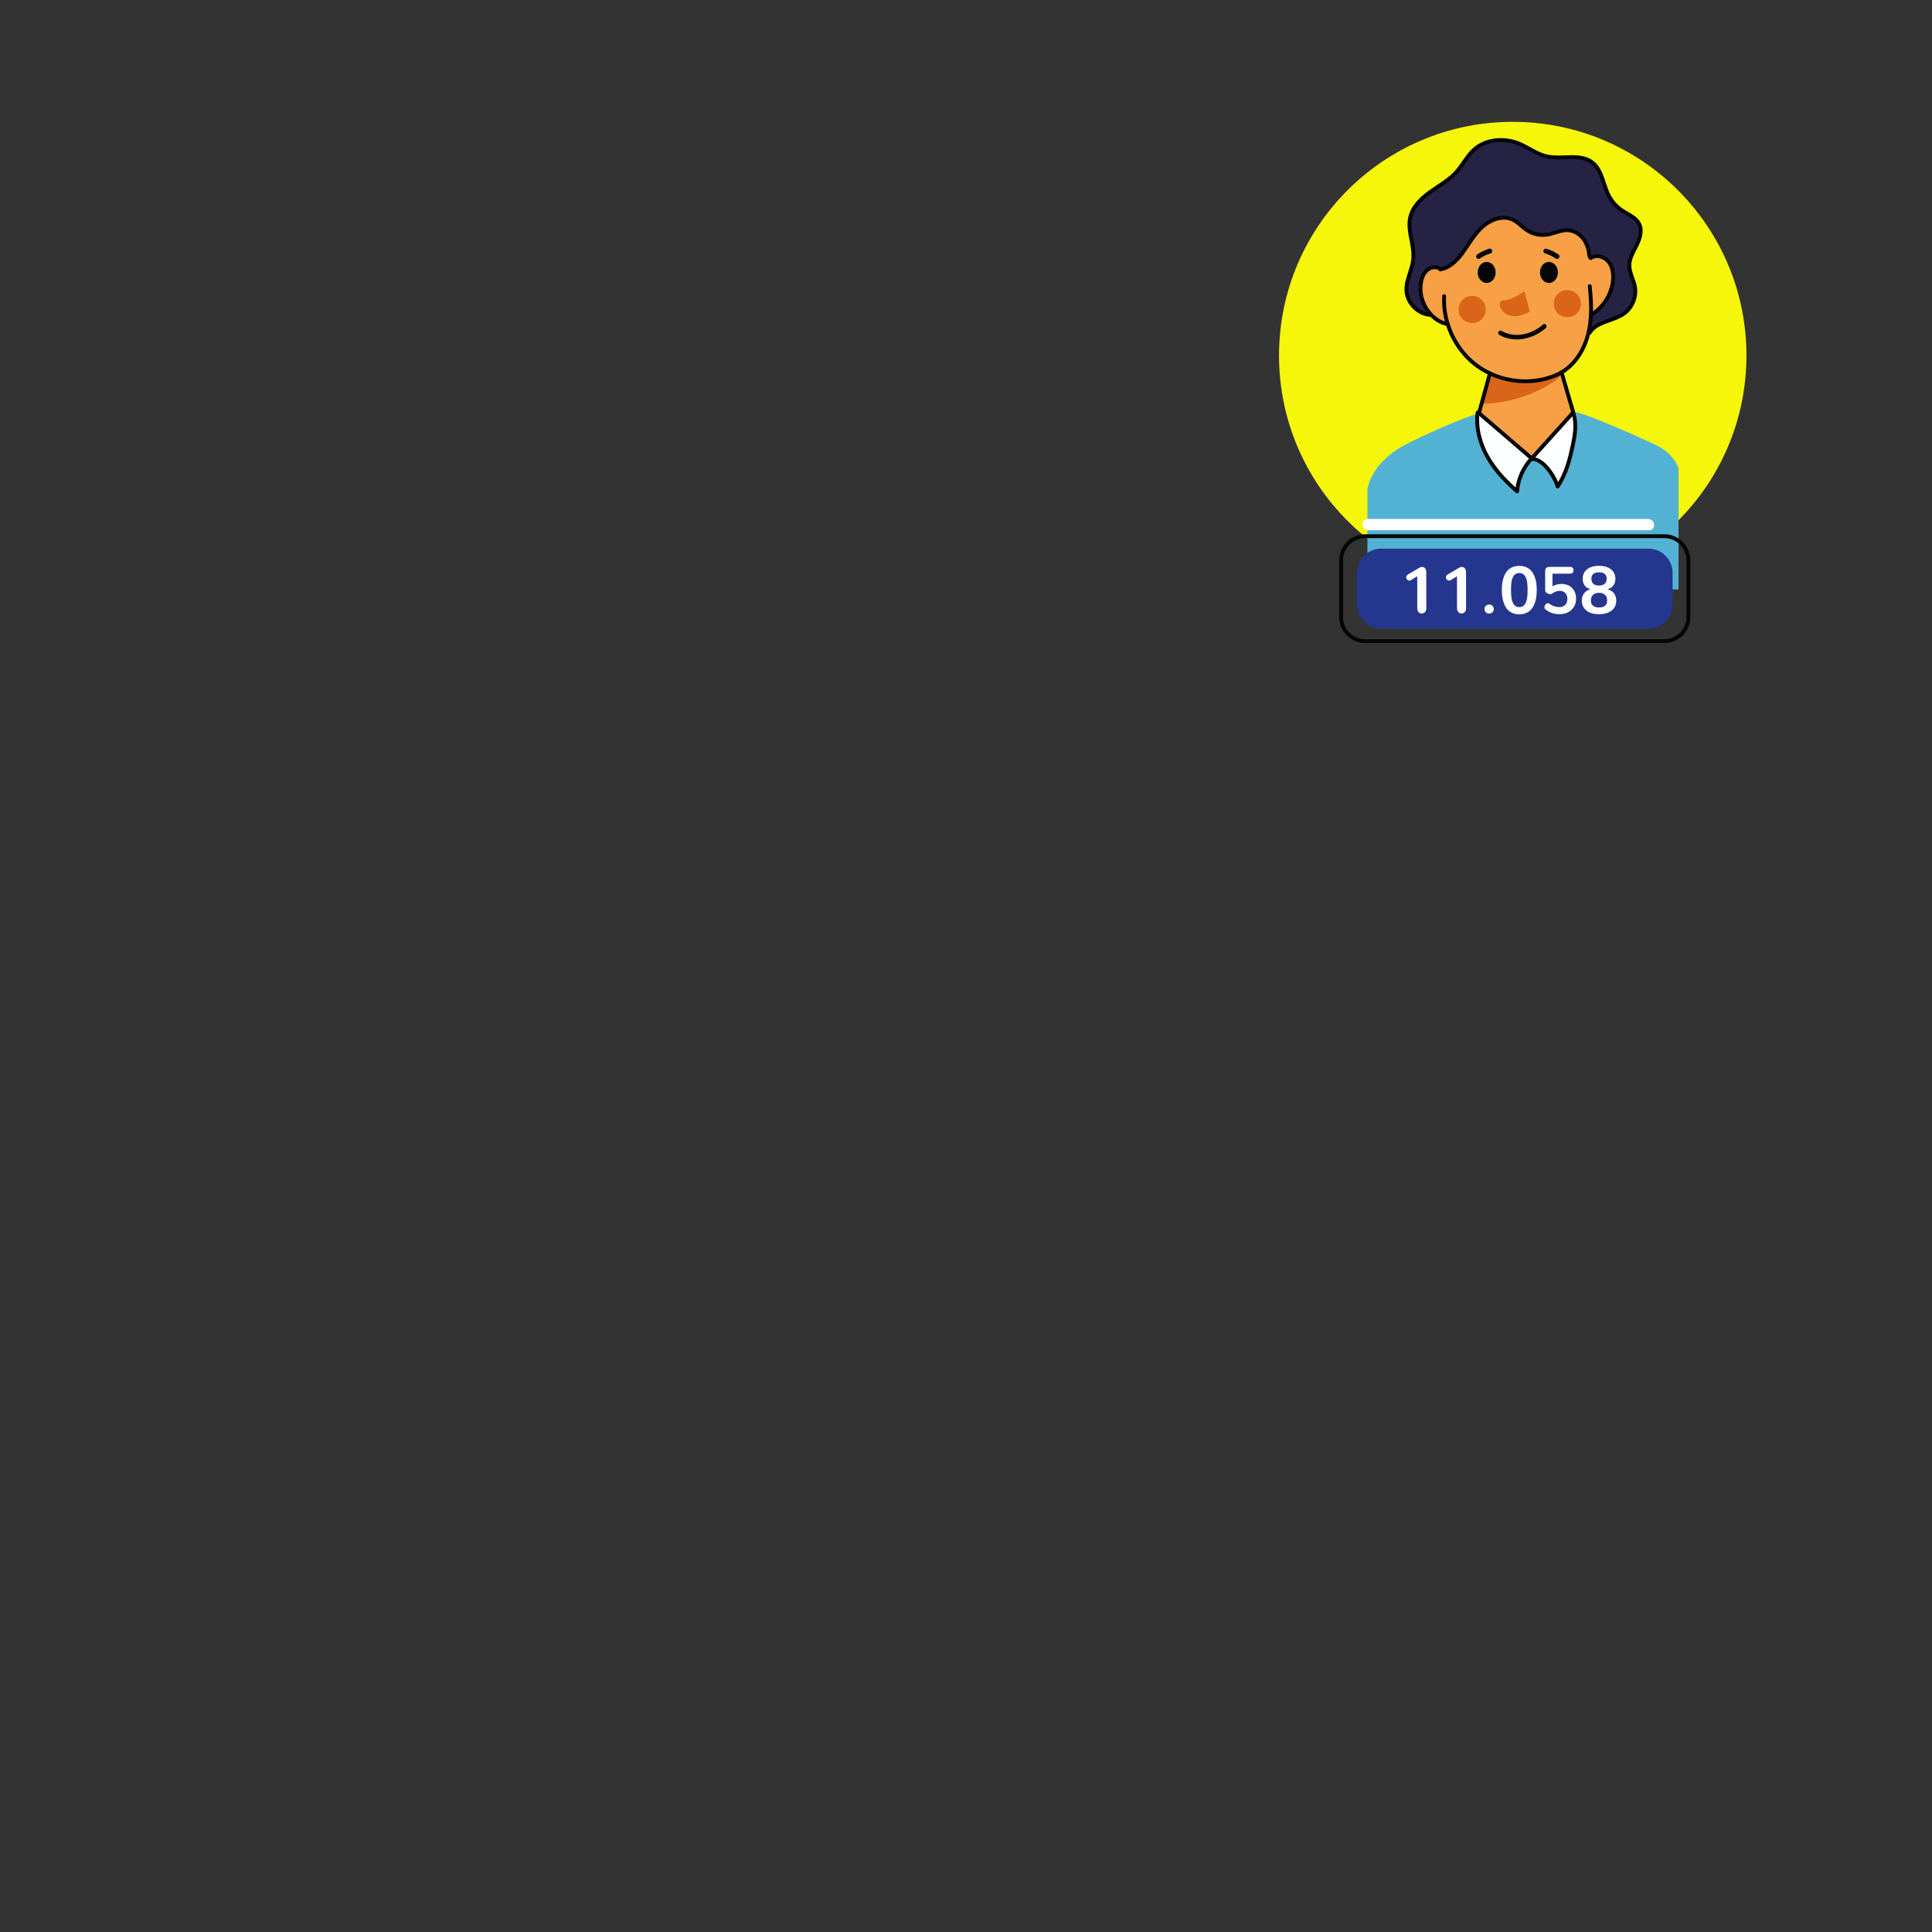 <?xml version="1.0" encoding="UTF-8" standalone="no"?>
<!-- Created with Inkscape (http://www.inkscape.org/) -->

<svg
   xmlns:osb="http://www.openswatchbook.org/uri/2009/osb"
   xmlns:dc="http://purl.org/dc/elements/1.1/"
   xmlns:cc="http://creativecommons.org/ns#"
   xmlns:rdf="http://www.w3.org/1999/02/22-rdf-syntax-ns#"
   xmlns:svg="http://www.w3.org/2000/svg"
   xmlns="http://www.w3.org/2000/svg"
   xmlns:sodipodi="http://sodipodi.sourceforge.net/DTD/sodipodi-0.dtd"
   xmlns:inkscape="http://www.inkscape.org/namespaces/inkscape"
   version="1.1"
   id="svg2"
   xml:space="preserve"
   width="666.667"
   height="666.667"
   viewBox="0 0 666.667 666.667"
   sodipodi:docname="maestra_4.svg"
   inkscape:version="0.92.5 (2060ec1f9f, 2020-04-08)"><rect x="0" y="0" width="666.667" height="666.667" fill="#333333" stroke="none"/><defs
     id="defs6"><linearGradient
       id="linearGradient3629"
       osb:paint="solid"><stop
         style="stop-color:#15bde4;stop-opacity:1;"
         offset="0"
         id="stop3627" /></linearGradient><clipPath
       clipPathUnits="userSpaceOnUse"
       id="clipPath354"><path
         d="m 3112.96,4073.48 c 0,-334.13 -270.87,-604.99 -605,-604.99 -334.13,0 -605,270.86 -605,604.99 0,334.13 270.87,604.99 605,604.99 334.13,0 605,-270.86 605,-604.99 z"
         id="path352"
         inkscape:connector-curvature="0" /></clipPath><clipPath
       clipPathUnits="userSpaceOnUse"
       id="clipPath476"><path
         d="m 4526.22,4080.88 c 0,-334.13 -270.86,-604.99 -604.99,-604.99 -334.13,0 -604.99,270.86 -604.99,604.99 0,334.13 270.86,605 604.99,605 334.13,0 604.99,-270.87 604.99,-605 z"
         id="path474"
         inkscape:connector-curvature="0" /></clipPath><clipPath
       clipPathUnits="userSpaceOnUse"
       id="clipPath562"><path
         d="m 1868.82,4073.48 c 0,-334.13 -270.86,-604.99 -604.99,-604.99 -334.127,0 -604.998,270.86 -604.998,604.99 0,334.13 270.871,604.99 604.998,604.99 334.13,0 604.99,-270.86 604.99,-604.99 z"
         id="path560"
         inkscape:connector-curvature="0" /></clipPath></defs><sodipodi:namedview
     pagecolor="#ffffff"
     bordercolor="#666666"
     borderopacity="1"
     objecttolerance="10"
     gridtolerance="10"
     guidetolerance="10"
     inkscape:pageopacity="0"
     inkscape:pageshadow="2"
     inkscape:window-width="1920"
     inkscape:window-height="1009"
     id="namedview4"
     showgrid="false"
     inkscape:zoom="0.70799998"
     inkscape:cx="44.862313"
     inkscape:cy="277.18209"
     inkscape:window-x="0"
     inkscape:window-y="34"
     inkscape:window-maximized="1"
     inkscape:current-layer="g10" /><g
     id="g10"
     inkscape:groupmode="layer"
     inkscape:label="ink_ext_XXXXXX"
     transform="matrix(1.333,0,0,-1.333,0,666.667)"><path
       inkscape:connector-curvature="0"
       id="path478"
       style="fill:#f5f60a;fill-opacity:1;fill-rule:nonzero;stroke:none;stroke-width:0.1"
       d="m 452.092,408.088 c 0,-33.413 -27.086,-60.499 -60.499,-60.499 -33.413,0 -60.499,27.086 -60.499,60.499 0,33.413 27.086,60.5 60.499,60.5 33.413,0 60.499,-27.087 60.499,-60.5" /><path
       inkscape:connector-curvature="0"
       id="path480"
       style="fill:#53b2d3;fill-opacity:1;fill-rule:nonzero;stroke:none;stroke-width:0.1"
       d="m 392.556,373.065 0.205,0.235 c 0.302,2.978 1.601,5.848 3.642,8.045 l 0.039,-0.039 c 1.504,0.069 2.831,-0.956 3.837,-2.07 1.299,-1.455 2.305,-3.153 2.94,-4.999 l 0.019,0.01 c 2.128,3.115 3.105,6.854 3.886,10.545 0.605,2.822 1.104,5.849 0.107,8.544 0.079,0.088 0.147,0.166 0.225,0.254 l 0.107,-0.098 c 2.959,-0.303 19.431,-7.675 21.746,-8.915 2.314,-1.24 4.344,-3.183 5.204,-5.663 v -31.372 h -80.535 v 26.1 c 1.084,4.872 4.969,8.719 9.354,11.111 4.276,2.334 14.207,6.747 19.138,8.3 -0.43,-3.828 0.654,-7.743 2.538,-11.112 1.914,-3.408 4.619,-6.298 7.548,-8.876" /><path
       inkscape:connector-curvature="0"
       id="path482"
       style="fill:#252243;fill-opacity:1;fill-rule:nonzero;stroke:none;stroke-width:0.1"
       d="m 424.349,442.089 c 0.81,-1.709 0.156,-3.74 -0.684,-5.439 -0.84,-1.699 -1.894,-3.408 -1.885,-5.292 0.02,-1.895 1.104,-3.603 1.436,-5.469 0.469,-2.587 -0.674,-5.399 -2.822,-6.932 -2.812,-2.011 -7.128,-2.011 -8.895,-4.98 l -0.293,0.069 c 0.361,1.493 0.547,3.007 0.625,4.54 3.163,1.875 5.36,5.302 5.712,8.964 0.156,1.659 -0.078,3.437 -1.094,4.755 -1.025,1.308 -2.978,1.982 -4.432,1.181 l -0.293,-0.097 c -0.264,0.244 -0.323,0.674 -0.371,1.045 -0.176,1.454 -0.684,2.9 -1.612,4.042 -0.928,1.142 -2.295,1.953 -3.76,2.06 -1.874,0.137 -3.631,-0.859 -5.497,-1.142 -1.796,-0.274 -3.69,0.136 -5.204,1.142 -1.259,0.83 -2.256,2.041 -3.622,2.705 -2.539,1.23 -5.683,0.146 -7.802,-1.728 -2.119,-1.865 -3.505,-4.404 -5.156,-6.699 -1.454,-2.041 -3.358,-4.042 -5.839,-4.413 l -0.019,0.097 c -0.987,0.733 -2.47,0.498 -3.407,-0.302 -0.948,-0.801 -1.407,-2.031 -1.602,-3.252 -0.381,-2.382 0.186,-4.911 1.543,-6.913 0.332,-0.488 0.684,-0.927 1.055,-1.338 l -0.098,-0.088 c -3.262,0.186 -6.132,3.106 -6.259,6.358 -0.107,2.753 1.484,5.291 1.767,8.035 0.371,3.652 -1.611,7.343 -0.772,10.926 0.645,2.754 2.852,4.873 5.157,6.513 2.303,1.651 4.852,3.027 6.756,5.127 1.669,1.845 2.773,4.178 4.619,5.838 3.056,2.744 7.782,3.115 11.58,1.562 2.451,-1.015 4.619,-2.734 7.206,-3.319 3.935,-0.889 8.602,0.898 11.795,-1.572 2.558,-1.983 2.793,-5.702 4.267,-8.573 0.791,-1.523 1.963,-2.852 3.378,-3.808 1.621,-1.094 3.682,-1.836 4.522,-3.603" /><path
       inkscape:connector-curvature="0"
       id="path484"
       style="fill:#f8a045;fill-opacity:1;fill-rule:nonzero;stroke:none;stroke-width:0.1"
       d="m 384.638,420.012 c 0,1.962 -1.592,3.554 -3.545,3.554 -1.963,0 -3.554,-1.592 -3.554,-3.554 0,-1.953 1.591,-3.545 3.554,-3.545 1.953,0 3.545,1.592 3.545,3.545 z m 1.249,14.519 c 0.322,0.098 0.508,0.518 0.371,0.821 -0.137,0.331 -0.479,0.478 -0.82,0.38 -1.084,-0.332 -2.128,-0.839 -3.066,-1.484 -0.273,-0.185 -0.361,-0.615 -0.156,-0.889 0.215,-0.273 0.596,-0.351 0.888,-0.146 0.225,0.146 0.44,0.283 0.674,0.42 0.059,0.029 0.118,0.068 0.176,0.097 0.01,0.01 0.059,0.04 0.098,0.049 0.117,0.069 0.224,0.117 0.342,0.176 0.477,0.234 0.985,0.42 1.493,0.576 z m 1.289,-4.931 c 0,1.514 -1.045,2.734 -2.333,2.734 -1.289,0 -2.334,-1.22 -2.334,-2.734 0,-1.503 1.045,-2.734 2.334,-2.734 1.288,0 2.333,1.231 2.333,2.734 z m 8.876,-10.164 -1.426,5.351 c 0,0 -3.046,-2.305 -5.497,-2.364 -2.451,-0.058 -0.059,-6.825 6.923,-2.987 z m 4.081,-4.277 c 0.586,0.498 -0.098,1.474 -0.684,0.976 -2.987,-2.558 -7.206,-3.662 -10.799,-1.649 -0.673,0.37 -1.181,-0.713 -0.507,-1.084 3.924,-2.197 8.7,-1.055 11.99,1.757 z m 3.164,14.441 c 0,1.514 -1.045,2.734 -2.334,2.734 -1.289,0 -2.334,-1.22 -2.334,-2.734 0,-1.503 1.045,-2.734 2.334,-2.734 1.289,0 2.334,1.231 2.334,2.734 z m 0.293,3.759 c 0.205,0.274 0.127,0.704 -0.147,0.889 -0.947,0.645 -1.982,1.152 -3.076,1.484 -0.342,0.098 -0.674,-0.049 -0.82,-0.38 -0.127,-0.303 0.058,-0.723 0.381,-0.821 0.508,-0.156 1.006,-0.342 1.484,-0.576 0.098,-0.049 0.205,-0.098 0.303,-0.146 0,0 0,0 0.01,-0.01 0.019,0 0.029,-0.01 0.039,-0.02 0.039,-0.019 0.078,-0.039 0.088,-0.049 0.058,-0.029 0.127,-0.068 0.185,-0.097 0.225,-0.137 0.449,-0.274 0.664,-0.42 0.293,-0.205 0.674,-0.127 0.889,0.146 z m 5.682,-11.834 c 0,1.953 -1.591,3.545 -3.544,3.545 -1.962,0 -3.554,-1.592 -3.554,-3.545 0,-1.962 1.592,-3.554 3.554,-3.554 1.953,0 3.544,1.592 3.544,3.554 z m 2.452,11.864 0.293,0.097 c 1.454,0.801 3.407,0.127 4.432,-1.181 1.016,-1.318 1.25,-3.096 1.094,-4.755 -0.352,-3.662 -2.549,-7.089 -5.712,-8.964 -0.078,-1.533 -0.264,-3.047 -0.625,-4.54 -0.019,-0.117 -0.049,-0.234 -0.078,-0.352 -1.006,-4.023 -3.311,-7.87 -6.894,-9.959 -0.957,-0.557 -1.982,-0.977 -3.037,-1.319 -5.038,-1.639 -10.691,-1.21 -15.486,1.045 -1.317,0.616 -2.577,1.377 -3.739,2.275 -3.409,2.627 -5.917,6.347 -7.197,10.448 -1.787,0.391 -3.183,1.25 -4.344,2.509 -0.371,0.411 -0.723,0.85 -1.055,1.338 -1.357,2.002 -1.924,4.531 -1.543,6.913 0.195,1.221 0.654,2.451 1.602,3.252 0.937,0.8 2.42,1.035 3.407,0.302 l 0.019,-0.097 c 2.481,0.371 4.385,2.372 5.839,4.413 1.651,2.295 3.037,4.834 5.156,6.699 2.119,1.874 5.263,2.958 7.802,1.728 1.366,-0.664 2.363,-1.875 3.622,-2.705 1.514,-1.006 3.408,-1.416 5.204,-1.142 1.866,0.283 3.623,1.279 5.497,1.142 1.465,-0.107 2.832,-0.918 3.76,-2.06 0.928,-1.142 1.436,-2.588 1.612,-4.042 0.048,-0.371 0.107,-0.801 0.371,-1.045" /><path
       inkscape:connector-curvature="0"
       id="path486"
       style="fill:#db641b;fill-opacity:1;fill-rule:nonzero;stroke:none;stroke-width:0.1"
       d="m 405.728,425.07 c 1.953,0 3.544,-1.592 3.544,-3.545 0,-1.962 -1.591,-3.554 -3.544,-3.554 -1.962,0 -3.554,1.592 -3.554,3.554 0,1.953 1.592,3.545 3.554,3.545" /><path
       inkscape:connector-curvature="0"
       id="path488"
       style="fill:#feffff;fill-opacity:1;fill-rule:nonzero;stroke:none;stroke-width:0.1"
       d="m 407.231,393.336 c 0.997,-2.695 0.498,-5.722 -0.107,-8.544 -0.781,-3.691 -1.758,-7.43 -3.886,-10.545 l -0.019,-0.01 c -0.635,1.846 -1.641,3.544 -2.94,4.999 -1.006,1.114 -2.333,2.139 -3.837,2.07 l -0.039,0.039 c 0.03,0.039 0.059,0.078 0.098,0.108 0,0.009 0,0.009 0,0.009 0.029,0.03 0.059,0.049 0.078,0.079 3.554,3.935 7.099,7.86 10.652,11.795" /><path
       inkscape:connector-curvature="0"
       id="path490"
       style="fill:#f8a045;fill-opacity:1;fill-rule:nonzero;stroke:none;stroke-width:0.1"
       d="m 407.163,393.512 c 0.02,-0.059 0.039,-0.117 0.068,-0.176 -3.553,-3.935 -7.098,-7.86 -10.652,-11.795 -0.019,-0.03 -0.049,-0.049 -0.078,-0.079 l -0.225,0.205 c -4.433,3.809 -8.856,7.607 -13.289,11.415 l -0.146,0.088 c 0.234,0.82 0.459,1.63 0.683,2.451 l 0.176,-0.049 c 6.562,0.117 13.074,2.129 18.562,5.732 0.849,0.556 1.728,1.22 2.041,2.187 l 2.909,-9.96 -0.049,-0.019" /><path
       inkscape:connector-curvature="0"
       id="path492"
       style="fill:#db641b;fill-opacity:1;fill-rule:nonzero;stroke:none;stroke-width:0.1"
       d="m 404.234,403.735 0.069,-0.244 c -0.313,-0.967 -1.192,-1.631 -2.041,-2.187 -5.488,-3.603 -12,-5.615 -18.562,-5.732 l -0.176,0.049 c 0.723,2.558 1.435,5.136 2.128,7.704 l 0.059,0.136 c 4.795,-2.255 10.448,-2.684 15.486,-1.045 1.055,0.342 2.08,0.762 3.037,1.319" /><path
       inkscape:connector-curvature="0"
       id="path494"
       style="fill:#040606;fill-opacity:1;fill-rule:nonzero;stroke:none;stroke-width:0.1"
       d="m 403.443,434.248 c 0.274,-0.185 0.352,-0.615 0.147,-0.889 -0.215,-0.273 -0.596,-0.351 -0.889,-0.146 -0.215,0.146 -0.439,0.283 -0.664,0.42 -0.058,0.029 -0.127,0.068 -0.185,0.097 -0.01,0.01 -0.049,0.03 -0.088,0.049 -0.01,0.01 -0.02,0.02 -0.039,0.02 -0.01,0.01 -0.01,0.01 -0.01,0.01 -0.098,0.048 -0.205,0.097 -0.303,0.146 -0.478,0.234 -0.976,0.42 -1.484,0.576 -0.323,0.098 -0.508,0.518 -0.381,0.821 0.146,0.331 0.478,0.478 0.82,0.38 1.094,-0.332 2.129,-0.839 3.076,-1.484" /><path
       inkscape:connector-curvature="0"
       id="path496"
       style="fill:#040606;fill-opacity:1;fill-rule:nonzero;stroke:none;stroke-width:0.1"
       d="m 400.963,432.334 c 1.289,0 2.334,-1.22 2.334,-2.734 0,-1.503 -1.045,-2.734 -2.334,-2.734 -1.289,0 -2.334,1.231 -2.334,2.734 0,1.514 1.045,2.734 2.334,2.734" /><path
       inkscape:connector-curvature="0"
       id="path498"
       style="fill:#040606;fill-opacity:1;fill-rule:nonzero;stroke:none;stroke-width:0.1"
       d="m 399.449,416.135 c 0.586,0.498 1.27,-0.478 0.684,-0.976 -3.29,-2.812 -8.066,-3.954 -11.99,-1.757 -0.674,0.371 -0.166,1.454 0.507,1.084 3.593,-2.013 7.812,-0.909 10.799,1.649" /><path
       inkscape:connector-curvature="0"
       id="path500"
       style="fill:#feffff;fill-opacity:1;fill-rule:nonzero;stroke:none;stroke-width:0.1"
       d="m 396.501,381.462 c 0,0 0,0 0,-0.009 -0.039,-0.03 -0.068,-0.069 -0.098,-0.108 -2.041,-2.197 -3.34,-5.067 -3.642,-8.045 l -0.205,-0.235 c -2.929,2.578 -5.634,5.468 -7.548,8.876 -1.884,3.369 -2.968,7.284 -2.538,11.112 0.127,0.039 0.254,0.078 0.371,0.117 l 0.146,-0.088 c 4.433,-3.808 8.856,-7.606 13.289,-11.415 l 0.225,-0.205" /><path
       inkscape:connector-curvature="0"
       id="path502"
       style="fill:#db641b;fill-opacity:1;fill-rule:nonzero;stroke:none;stroke-width:0.1"
       d="m 394.626,424.787 1.426,-5.351 c -6.982,-3.838 -9.374,2.929 -6.923,2.987 2.451,0.059 5.497,2.364 5.497,2.364" /><path
       inkscape:connector-curvature="0"
       id="path504"
       style="fill:#040606;fill-opacity:1;fill-rule:nonzero;stroke:none;stroke-width:0.1"
       d="m 384.843,432.334 c 1.288,0 2.333,-1.22 2.333,-2.734 0,-1.503 -1.045,-2.734 -2.333,-2.734 -1.289,0 -2.334,1.231 -2.334,2.734 0,1.514 1.045,2.734 2.334,2.734" /><path
       inkscape:connector-curvature="0"
       id="path506"
       style="fill:#040606;fill-opacity:1;fill-rule:nonzero;stroke:none;stroke-width:0.1"
       d="m 386.258,435.352 c 0.137,-0.303 -0.049,-0.723 -0.371,-0.821 -0.508,-0.156 -1.016,-0.342 -1.493,-0.576 -0.118,-0.059 -0.225,-0.107 -0.342,-0.176 -0.039,-0.009 -0.088,-0.039 -0.098,-0.049 -0.058,-0.029 -0.117,-0.068 -0.176,-0.097 -0.234,-0.137 -0.449,-0.274 -0.674,-0.42 -0.292,-0.205 -0.673,-0.127 -0.888,0.146 -0.205,0.274 -0.117,0.704 0.156,0.889 0.938,0.645 1.982,1.152 3.066,1.484 0.341,0.098 0.683,-0.049 0.82,-0.38" /><path
       inkscape:connector-curvature="0"
       id="path508"
       style="fill:#db641b;fill-opacity:1;fill-rule:nonzero;stroke:none;stroke-width:0.1"
       d="m 381.093,423.566 c 1.953,0 3.545,-1.592 3.545,-3.554 0,-1.953 -1.592,-3.545 -3.545,-3.545 -1.963,0 -3.554,1.592 -3.554,3.545 0,1.962 1.591,3.554 3.554,3.554" /><path
       inkscape:connector-curvature="0"
       id="path510"
       style="fill:#040606;fill-opacity:1;fill-rule:nonzero;stroke:none;stroke-width:0.1"
       d="m 394.852,400.925 c -3.195,0 -6.414,0.702 -9.354,2.084 -1.365,0.638 -2.655,1.423 -3.832,2.332 -3.423,2.637 -6.039,6.436 -7.368,10.694 -0.776,2.449 -1.099,4.959 -0.959,7.461 0.015,0.275 0.26,0.493 0.526,0.471 0.277,-0.015 0.488,-0.251 0.472,-0.527 -0.132,-2.38 0.176,-4.77 0.915,-7.105 1.269,-4.066 3.763,-7.689 7.025,-10.203 1.119,-0.864 2.345,-1.611 3.646,-2.218 4.746,-2.233 10.258,-2.605 15.12,-1.022 1.137,0.368 2.099,0.785 2.94,1.275 3.16,1.843 5.587,5.36 6.66,9.648 0.026,0.105 0.052,0.209 0.07,0.313 0.335,1.392 0.535,2.847 0.619,4.483 0.108,2.133 0.011,4.481 -0.311,7.39 -0.03,0.274 0.168,0.522 0.443,0.552 0.267,0.027 0.521,-0.168 0.552,-0.442 0.327,-2.964 0.426,-5.363 0.314,-7.55 -0.086,-1.7 -0.295,-3.215 -0.638,-4.633 -0.014,-0.094 -0.046,-0.225 -0.079,-0.355 -1.137,-4.549 -3.735,-8.292 -7.127,-10.27 -0.904,-0.526 -1.929,-0.971 -3.134,-1.362 -2.087,-0.68 -4.288,-1.016 -6.5,-1.016" /><path
       inkscape:connector-curvature="0"
       id="path512"
       style="fill:#040606;fill-opacity:1;fill-rule:nonzero;stroke:none;stroke-width:0.1"
       d="m 374.775,415.684 c -0.035,0 -0.07,0.004 -0.106,0.012 -1.815,0.396 -3.322,1.266 -4.606,2.659 -0.412,0.454 -0.77,0.909 -1.1,1.395 -1.434,2.113 -2.025,4.764 -1.624,7.273 0.253,1.578 0.849,2.774 1.772,3.555 1.185,1.009 2.916,1.149 4.029,0.322 0.221,-0.164 0.268,-0.478 0.103,-0.699 -0.164,-0.224 -0.48,-0.268 -0.699,-0.104 -0.822,0.61 -2.062,0.337 -2.784,-0.282 -0.739,-0.623 -1.22,-1.615 -1.433,-2.95 -0.362,-2.26 0.172,-4.649 1.463,-6.553 0.304,-0.447 0.635,-0.867 1.012,-1.283 1.136,-1.233 2.472,-2.005 4.08,-2.357 0.27,-0.058 0.441,-0.325 0.382,-0.595 -0.051,-0.233 -0.258,-0.393 -0.489,-0.393" /><path
       inkscape:connector-curvature="0"
       id="path514"
       style="fill:#040606;fill-opacity:1;fill-rule:nonzero;stroke:none;stroke-width:0.1"
       d="m 411.831,418.086 c -0.276,0 -0.505,0.224 -0.505,0.5 0,0.207 0.123,0.385 0.301,0.46 3.011,1.808 5.085,5.079 5.418,8.552 0.119,1.265 0.044,3.057 -0.992,4.402 -0.824,1.052 -2.51,1.755 -3.795,1.048 -0.24,-0.131 -0.545,-0.046 -0.679,0.197 -0.134,0.242 -0.046,0.546 0.196,0.679 1.767,0.971 3.963,0.098 5.068,-1.311 1.237,-1.605 1.334,-3.665 1.198,-5.11 -0.365,-3.805 -2.647,-7.386 -5.955,-9.347 -0.077,-0.046 -0.165,-0.07 -0.255,-0.07" /><path
       inkscape:connector-curvature="0"
       id="path516"
       style="fill:#040606;fill-opacity:1;fill-rule:nonzero;stroke:none;stroke-width:0.1"
       d="m 382.841,392.67 c -0.045,0 -0.092,0.006 -0.138,0.019 -0.265,0.076 -0.419,0.353 -0.343,0.618 0.234,0.819 0.458,1.627 0.682,2.445 0.724,2.561 1.435,5.137 2.128,7.703 0.071,0.266 0.35,0.424 0.612,0.353 0.267,-0.072 0.425,-0.347 0.353,-0.614 -0.694,-2.569 -1.406,-5.15 -2.129,-7.709 -0.225,-0.818 -0.449,-1.631 -0.685,-2.452 -0.062,-0.22 -0.262,-0.363 -0.48,-0.363" /><path
       inkscape:connector-curvature="0"
       id="path518"
       style="fill:#040606;fill-opacity:1;fill-rule:nonzero;stroke:none;stroke-width:0.1"
       d="m 407.212,393.031 c -0.217,0 -0.416,0.142 -0.48,0.36 l -2.979,10.209 c -0.074,0.266 0.081,0.542 0.347,0.616 0.266,0.077 0.542,-0.081 0.616,-0.346 l 0.068,-0.245 2.907,-9.954 c 0.079,-0.265 -0.074,-0.542 -0.338,-0.62 -0.047,-0.013 -0.095,-0.02 -0.141,-0.02" /><path
       inkscape:connector-curvature="0"
       id="path520"
       style="fill:#040606;fill-opacity:1;fill-rule:nonzero;stroke:none;stroke-width:0.1"
       d="m 372.832,429.891 c -0.276,0 -0.499,0.224 -0.5,0.5 0,0.225 0.149,0.416 0.356,0.479 0.032,0.011 0.065,0.02 0.099,0.026 1.889,0.282 3.69,1.659 5.506,4.209 0.436,0.606 0.852,1.227 1.268,1.848 1.16,1.731 2.359,3.522 3.965,4.935 2.125,1.881 5.534,3.17 8.35,1.802 0.861,-0.418 1.573,-1.028 2.261,-1.618 0.475,-0.408 0.926,-0.793 1.419,-1.118 1.405,-0.934 3.176,-1.321 4.853,-1.066 0.691,0.105 1.394,0.321 2.072,0.53 1.131,0.348 2.3,0.711 3.537,0.617 1.546,-0.114 3.045,-0.931 4.111,-2.244 0.923,-1.136 1.517,-2.622 1.72,-4.297 0.034,-0.256 0.081,-0.615 0.214,-0.739 0.237,-0.142 0.336,-0.466 0.194,-0.703 -0.144,-0.238 -0.431,-0.33 -0.663,-0.189 -0.086,0.051 -0.157,0.106 -0.224,0.172 -0.385,0.356 -0.459,0.92 -0.514,1.333 -0.179,1.494 -0.7,2.803 -1.502,3.793 -0.88,1.083 -2.155,1.784 -3.409,1.877 -1.052,0.072 -2.079,-0.241 -3.169,-0.575 -0.714,-0.221 -1.453,-0.448 -2.216,-0.563 -1.926,-0.293 -3.95,0.152 -5.556,1.22 -0.545,0.359 -1.039,0.783 -1.518,1.193 -0.67,0.574 -1.301,1.116 -2.047,1.478 -2.403,1.164 -5.373,0.009 -7.251,-1.653 -1.509,-1.328 -2.672,-3.063 -3.796,-4.742 -0.422,-0.63 -0.845,-1.26 -1.286,-1.873 -1.968,-2.764 -3.975,-4.273 -6.13,-4.61 -0.048,-0.014 -0.098,-0.022 -0.144,-0.022" /><path
       inkscape:connector-curvature="0"
       id="path522"
       style="fill:#040606;fill-opacity:1;fill-rule:nonzero;stroke:none;stroke-width:0.1"
       d="m 411.499,413.477 c -0.088,0 -0.176,0.023 -0.256,0.071 -0.237,0.141 -0.315,0.448 -0.174,0.686 1.159,1.945 3.292,2.705 5.355,3.44 1.289,0.458 2.621,0.933 3.679,1.69 1.974,1.409 3.052,4.056 2.621,6.436 -0.131,0.738 -0.385,1.446 -0.655,2.196 -0.381,1.066 -0.776,2.168 -0.789,3.356 -0.009,1.72 0.78,3.257 1.542,4.742 0.134,0.26 0.267,0.519 0.395,0.777 1.049,2.122 1.27,3.758 0.679,5.004 -0.554,1.168 -1.742,1.854 -2.999,2.58 -0.46,0.266 -0.919,0.533 -1.349,0.822 -1.482,1.002 -2.706,2.382 -3.542,3.992 -0.527,1.024 -0.899,2.147 -1.258,3.233 -0.677,2.041 -1.315,3.969 -2.873,5.176 -1.815,1.404 -4.192,1.32 -6.707,1.236 -1.627,-0.057 -3.309,-0.114 -4.892,0.243 -1.655,0.375 -3.141,1.192 -4.58,1.982 -0.877,0.482 -1.784,0.982 -2.707,1.363 -3.868,1.581 -8.31,0.99 -11.054,-1.472 -1.013,-0.91 -1.788,-2.026 -2.608,-3.206 -0.609,-0.877 -1.238,-1.783 -1.973,-2.596 -1.423,-1.569 -3.198,-2.748 -4.914,-3.887 -0.647,-0.43 -1.294,-0.86 -1.923,-1.31 -2.83,-2.014 -4.453,-4.049 -4.96,-6.22 -0.433,-1.847 -0.075,-3.726 0.306,-5.715 0.321,-1.677 0.652,-3.411 0.475,-5.149 -0.129,-1.252 -0.517,-2.456 -0.892,-3.619 -0.477,-1.484 -0.929,-2.885 -0.872,-4.346 0.117,-3.014 2.768,-5.705 5.787,-5.877 0.276,-0.016 0.487,-0.253 0.471,-0.528 -0.015,-0.275 -0.215,-0.491 -0.527,-0.471 -3.511,0.2 -6.593,3.331 -6.731,6.837 -0.063,1.637 0.437,3.19 0.92,4.691 0.36,1.115 0.731,2.268 0.85,3.415 0.161,1.592 -0.156,3.253 -0.463,4.859 -0.383,2.005 -0.779,4.077 -0.299,6.13 0.566,2.419 2.317,4.646 5.354,6.806 0.636,0.457 1.293,0.894 1.951,1.33 1.665,1.106 3.386,2.249 4.725,3.726 0.692,0.764 1.303,1.644 1.894,2.494 0.816,1.176 1.661,2.391 2.761,3.38 3.021,2.714 7.886,3.378 12.103,1.653 0.975,-0.404 1.907,-0.916 2.809,-1.411 1.44,-0.793 2.8,-1.54 4.318,-1.884 1.458,-0.328 3.072,-0.272 4.636,-0.219 2.585,0.089 5.254,0.181 7.354,-1.445 1.799,-1.394 2.517,-3.558 3.21,-5.651 0.348,-1.05 0.707,-2.135 1.197,-3.089 0.758,-1.461 1.871,-2.714 3.213,-3.622 0.411,-0.277 0.85,-0.53 1.29,-0.785 1.334,-0.771 2.714,-1.568 3.403,-3.017 0.73,-1.541 0.506,-3.463 -0.687,-5.876 -0.13,-0.263 -0.265,-0.526 -0.401,-0.791 -0.707,-1.378 -1.44,-2.804 -1.432,-4.276 0.011,-1.019 0.361,-1.994 0.731,-3.027 0.271,-0.756 0.552,-1.538 0.697,-2.357 0.506,-2.79 -0.71,-5.775 -3.024,-7.427 -1.171,-0.838 -2.571,-1.336 -3.924,-1.819 -1.984,-0.706 -3.858,-1.372 -4.831,-3.009 -0.094,-0.158 -0.26,-0.245 -0.43,-0.245" /><path
       inkscape:connector-curvature="0"
       id="path524"
       style="fill:#040606;fill-opacity:1;fill-rule:nonzero;stroke:none;stroke-width:0.1"
       d="m 396.276,381.167 c -0.115,0 -0.231,0.04 -0.326,0.121 l -13.289,11.415 c -0.209,0.18 -0.233,0.495 -0.053,0.705 0.18,0.209 0.496,0.233 0.705,0.053 l 13.29,-11.414 c 0.209,-0.18 0.233,-0.496 0.052,-0.705 -0.098,-0.115 -0.238,-0.175 -0.379,-0.175" /><path
       inkscape:connector-curvature="0"
       id="path526"
       style="fill:#040606;fill-opacity:1;fill-rule:nonzero;stroke:none;stroke-width:0.1"
       d="m 396.579,381.041 c -0.119,0 -0.239,0.042 -0.335,0.128 -0.205,0.185 -0.222,0.502 -0.036,0.706 l 10.874,12.047 0.394,-0.313 0.353,-0.353 -0.224,-0.252 -10.655,-11.798 c -0.098,-0.11 -0.234,-0.165 -0.371,-0.165" /><path
       inkscape:connector-curvature="0"
       id="path528"
       style="fill:#040606;fill-opacity:1;fill-rule:nonzero;stroke:none;stroke-width:0.1"
       d="m 403.219,373.732 c -0.24,0 -0.439,0.164 -0.489,0.387 -0.612,1.761 -1.562,3.371 -2.824,4.784 -1.185,1.313 -2.335,1.957 -3.441,1.904 -0.317,-0.018 -0.509,0.201 -0.522,0.477 -0.012,0.275 0.201,0.509 0.477,0.522 1.385,0.066 2.832,-0.688 4.23,-2.235 1.364,-1.527 2.386,-3.266 3.041,-5.171 0.019,-0.052 0.028,-0.108 0.028,-0.163 0,-0.276 -0.224,-0.505 -0.5,-0.505" /><path
       inkscape:connector-curvature="0"
       id="path530"
       style="fill:#040606;fill-opacity:1;fill-rule:nonzero;stroke:none;stroke-width:0.1"
       d="m 403.238,373.747 c -0.097,0 -0.195,0.028 -0.282,0.087 -0.227,0.156 -0.286,0.467 -0.131,0.695 2.159,3.161 3.099,7.009 3.81,10.367 0.565,2.637 1.089,5.666 0.128,8.267 -0.017,0.026 -0.04,0.09 -0.064,0.16 -0.029,0.066 -0.046,0.138 -0.046,0.208 0,0.277 0.224,0.5 0.5,0.5 0.201,0 0.373,-0.117 0.452,-0.287 0.013,-0.024 0.024,-0.049 0.032,-0.075 l 10e-4,0.001 c 0.011,-0.037 0.022,-0.074 0.041,-0.11 1.075,-2.902 0.529,-6.1 -0.066,-8.873 -0.73,-3.45 -1.699,-7.41 -3.962,-10.722 -0.096,-0.142 -0.254,-0.218 -0.413,-0.218" /><path
       inkscape:connector-curvature="0"
       id="path532"
       style="fill:#040606;fill-opacity:1;fill-rule:nonzero;stroke:none;stroke-width:0.1"
       d="m 392.762,372.8 c -0.018,0 -0.034,10e-4 -0.052,0.002 -0.274,0.028 -0.475,0.274 -0.446,0.549 0.314,3.094 1.654,6.054 3.773,8.335 0.004,0.008 0.029,0.043 0.071,0.085 0.012,0.016 0.026,0.031 0.039,0.045 0.154,0.231 0.471,0.293 0.702,0.14 0.229,-0.154 0.299,-0.463 0.146,-0.693 -0.017,-0.026 -0.062,-0.076 -0.098,-0.113 -0.027,-0.037 -0.059,-0.07 -0.096,-0.097 -2.003,-2.17 -3.25,-4.925 -3.543,-7.804 -0.026,-0.257 -0.243,-0.449 -0.496,-0.449" /><path
       inkscape:connector-curvature="0"
       id="path534"
       style="fill:#040606;fill-opacity:1;fill-rule:nonzero;stroke:none;stroke-width:0.1"
       d="m 392.712,372.429 c -0.128,0 -0.256,0.049 -0.354,0.146 l -0.041,0.035 c -0.04,0.033 -0.079,0.066 -0.115,0.102 -3.478,3.059 -5.91,5.921 -7.63,8.984 -2.084,3.727 -3.007,7.78 -2.599,11.412 -0.003,0.037 0.006,0.134 0.018,0.229 0.025,0.275 0.273,0.517 0.548,0.499 0.275,-0.024 0.482,-0.221 0.458,-0.497 l -0.013,-0.117 c -0.006,-0.057 -0.014,-0.115 -0.014,-0.169 -0.388,-3.483 0.492,-7.323 2.474,-10.868 1.663,-2.961 4.028,-5.74 7.442,-8.744 0.104,-0.089 0.143,-0.123 0.179,-0.159 0.196,-0.195 0.196,-0.511 0,-0.707 -0.097,-0.097 -0.225,-0.146 -0.353,-0.146" /><path
       inkscape:connector-curvature="0"
       id="path536"
       style="fill:#feffff;fill-opacity:1;fill-rule:nonzero;stroke:none;stroke-width:0.1"
       d="m 426.702,352.545 h -72.625 c -1.885,0 -1.618,-2.918 0.256,-2.918 h 72.625 c 1.884,0 1.618,2.918 -0.256,2.918" /><path
       inkscape:connector-curvature="0"
       id="path538"
       style="fill:#feffff;fill-opacity:1;fill-rule:nonzero;stroke:none;stroke-width:0.1"
       d="m 426.658,365.778 h -72.625 c -1.885,0 -1.618,-2.919 0.255,-2.919 h 72.625 c 1.885,0 1.618,2.919 -0.255,2.919" /><path
       inkscape:connector-curvature="0"
       id="path540"
       style="fill:#040606;fill-opacity:1;fill-rule:nonzero;stroke:none;stroke-width:0.1"
       d="m 353.422,360.829 c -3.173,0 -5.755,-2.582 -5.755,-5.755 v -14.659 c 0,-3.174 2.582,-5.755 5.755,-5.755 h 77.402 c 3.173,0 5.755,2.581 5.755,5.755 v 14.659 c 0,3.173 -2.582,5.755 -5.755,5.755 z m 77.402,-27.169 h -77.402 c -3.725,0 -6.755,3.03 -6.755,6.755 v 14.659 c 0,3.725 3.03,6.755 6.755,6.755 h 77.402 c 3.725,0 6.755,-3.03 6.755,-6.755 v -14.659 c 0,-3.725 -3.03,-6.755 -6.755,-6.755" /><path
       inkscape:connector-curvature="0"
       id="path542"
       style="fill:#25368f;fill-opacity:1;fill-rule:nonzero;stroke:none;stroke-width:0.1"
       d="m 426.72,337.385 h -69.194 c -3.44,0 -6.255,2.814 -6.255,6.255 v 8.209 c 0,3.44 2.815,6.255 6.255,6.255 h 69.194 c 3.44,0 6.255,-2.815 6.255,-6.255 v -8.209 c 0,-3.441 -2.815,-6.255 -6.255,-6.255" /><path
       inkscape:connector-curvature="0"
       id="path544"
       style="fill:#feffff;fill-opacity:1;fill-rule:nonzero;stroke:none;stroke-width:0.1"
       d="m 367.206,341.68 c -0.218,0.242 -0.326,0.586 -0.326,1.032 l -0.009,8.236 -1.622,-0.995 c -0.122,-0.084 -0.265,-0.125 -0.426,-0.125 -0.223,0 -0.413,0.086 -0.569,0.258 -0.155,0.173 -0.233,0.374 -0.233,0.602 0,0.302 0.144,0.541 0.434,0.72 l 2.96,1.747 c 0.229,0.139 0.454,0.212 0.677,0.218 0.329,0 0.597,-0.121 0.806,-0.36 0.21,-0.24 0.315,-0.58 0.315,-1.02 l 0.008,-9.331 c 0,-0.407 -0.112,-0.733 -0.334,-0.978 -0.224,-0.246 -0.505,-0.368 -0.845,-0.368 -0.34,0 -0.619,0.121 -0.836,0.364" /><path
       inkscape:connector-curvature="0"
       id="path546"
       style="fill:#feffff;fill-opacity:1;fill-rule:nonzero;stroke:none;stroke-width:0.1"
       d="m 377.498,341.68 c -0.218,0.242 -0.326,0.586 -0.326,1.032 l -0.009,8.236 -1.622,-0.995 c -0.122,-0.084 -0.265,-0.125 -0.426,-0.125 -0.223,0 -0.413,0.086 -0.569,0.258 -0.155,0.173 -0.233,0.374 -0.233,0.602 0,0.302 0.144,0.541 0.434,0.72 l 2.96,1.747 c 0.229,0.139 0.454,0.212 0.677,0.218 0.329,0 0.597,-0.121 0.806,-0.36 0.21,-0.24 0.315,-0.58 0.315,-1.02 l 0.008,-9.331 c 0,-0.407 -0.112,-0.733 -0.334,-0.978 -0.224,-0.246 -0.505,-0.368 -0.845,-0.368 -0.34,0 -0.619,0.121 -0.836,0.364" /><path
       inkscape:connector-curvature="0"
       id="path548"
       style="fill:#feffff;fill-opacity:1;fill-rule:nonzero;stroke:none;stroke-width:0.1"
       d="m 384.622,341.625 c -0.228,0.229 -0.343,0.507 -0.343,0.836 0,0.318 0.113,0.593 0.339,0.824 0.226,0.231 0.514,0.347 0.865,0.347 0.334,0 0.619,-0.111 0.853,-0.335 0.234,-0.222 0.352,-0.501 0.352,-0.836 0,-0.323 -0.115,-0.6 -0.343,-0.832 -0.23,-0.231 -0.516,-0.346 -0.862,-0.346 -0.345,0 -0.632,0.113 -0.861,0.342" /><path
       inkscape:connector-curvature="0"
       id="path550"
       style="fill:#feffff;fill-opacity:1;fill-rule:nonzero;stroke:none;stroke-width:0.1"
       d="m 394.095,343.13 c 0.234,0.112 0.427,0.275 0.581,0.49 0.153,0.214 0.283,0.452 0.388,0.714 0.107,0.262 0.186,0.57 0.239,0.924 0.053,0.354 0.09,0.697 0.109,1.029 0.02,0.331 0.029,0.703 0.029,1.116 0,0.407 -0.009,0.774 -0.029,1.103 -0.019,0.329 -0.056,0.669 -0.109,1.02 -0.053,0.351 -0.131,0.655 -0.234,0.912 -0.103,0.256 -0.231,0.49 -0.384,0.702 -0.154,0.212 -0.349,0.372 -0.585,0.481 -0.238,0.108 -0.506,0.163 -0.808,0.163 -0.301,0 -0.569,-0.055 -0.807,-0.163 -0.236,-0.109 -0.431,-0.269 -0.585,-0.481 -0.153,-0.212 -0.281,-0.446 -0.384,-0.702 -0.104,-0.257 -0.182,-0.561 -0.235,-0.912 -0.052,-0.351 -0.089,-0.689 -0.108,-1.015 -0.02,-0.326 -0.029,-0.696 -0.029,-1.108 0,-0.413 0.009,-0.783 0.029,-1.112 0.019,-0.329 0.056,-0.672 0.108,-1.029 0.053,-0.356 0.131,-0.666 0.235,-0.928 0.103,-0.262 0.231,-0.5 0.384,-0.714 0.154,-0.215 0.349,-0.378 0.585,-0.49 0.238,-0.111 0.506,-0.167 0.807,-0.167 0.302,0 0.569,0.056 0.803,0.167 z m -2.596,-1.685 c -0.526,0.232 -0.959,0.54 -1.296,0.925 -0.338,0.384 -0.616,0.851 -0.836,1.4 -0.221,0.549 -0.375,1.12 -0.465,1.714 -0.089,0.594 -0.133,1.233 -0.133,1.919 0,0.68 0.044,1.312 0.133,1.898 0.09,0.585 0.244,1.149 0.465,1.693 0.22,0.543 0.497,1.006 0.832,1.388 0.334,0.382 0.765,0.687 1.291,0.915 0.528,0.229 1.128,0.343 1.802,0.343 0.664,0 1.257,-0.113 1.781,-0.339 0.524,-0.225 0.954,-0.529 1.292,-0.911 0.337,-0.382 0.615,-0.842 0.836,-1.379 0.22,-0.538 0.376,-1.103 0.468,-1.694 0.093,-0.59 0.139,-1.229 0.139,-1.914 0,-0.68 -0.045,-1.317 -0.134,-1.911 -0.09,-0.594 -0.244,-1.165 -0.464,-1.714 -0.221,-0.549 -0.499,-1.017 -0.837,-1.404 -0.337,-0.388 -0.768,-0.697 -1.291,-0.929 -0.524,-0.231 -1.121,-0.346 -1.79,-0.346 -0.669,0 -1.267,0.115 -1.793,0.346" /><path
       inkscape:connector-curvature="0"
       id="path552"
       style="fill:#feffff;fill-opacity:1;fill-rule:nonzero;stroke:none;stroke-width:0.1"
       d="m 400.031,342.403 c -0.15,0.134 -0.225,0.312 -0.225,0.535 0,0.251 0.09,0.488 0.271,0.71 0.182,0.224 0.384,0.335 0.607,0.335 0.145,0 0.276,-0.047 0.393,-0.142 0.785,-0.58 1.622,-0.87 2.508,-0.87 0.697,0 1.229,0.184 1.597,0.552 0.368,0.368 0.551,0.9 0.551,1.597 0,0.647 -0.184,1.151 -0.555,1.513 -0.371,0.363 -0.852,0.544 -1.443,0.544 -0.669,0 -1.345,-0.257 -2.031,-0.769 -0.078,-0.062 -0.198,-0.092 -0.359,-0.092 -0.307,0 -0.61,0.092 -0.907,0.276 -0.299,0.184 -0.448,0.421 -0.448,0.71 v 4.967 c 0,0.407 0.099,0.694 0.296,0.861 0.198,0.167 0.515,0.251 0.949,0.251 h 5.293 c 0.245,0 0.441,-0.085 0.585,-0.255 0.145,-0.17 0.218,-0.38 0.218,-0.631 0,-0.251 -0.073,-0.459 -0.218,-0.623 -0.144,-0.165 -0.35,-0.247 -0.618,-0.247 h -4.607 l -0.017,-3.311 0.084,0.067 c 0.061,0.045 0.16,0.099 0.296,0.163 0.137,0.064 0.293,0.127 0.469,0.188 0.176,0.061 0.401,0.114 0.676,0.159 0.277,0.045 0.565,0.067 0.867,0.067 1.097,0 1.994,-0.349 2.687,-1.045 0.695,-0.697 1.041,-1.631 1.041,-2.801 0,-0.798 -0.193,-1.503 -0.581,-2.115 -0.388,-0.614 -0.907,-1.079 -1.559,-1.397 -0.653,-0.317 -1.379,-0.476 -2.182,-0.476 -1.389,0 -2.601,0.426 -3.638,1.279" /><path
       inkscape:connector-curvature="0"
       id="path554"
       style="fill:#feffff;fill-opacity:1;fill-rule:nonzero;stroke:none;stroke-width:0.1"
       d="m 415.395,348.991 c 0.342,0.296 0.514,0.739 0.514,1.33 0,0.401 -0.094,0.73 -0.28,0.986 -0.188,0.256 -0.421,0.432 -0.702,0.527 -0.282,0.095 -0.613,0.142 -0.991,0.142 -0.385,0 -0.718,-0.047 -0.999,-0.142 -0.282,-0.095 -0.516,-0.271 -0.703,-0.527 -0.187,-0.256 -0.28,-0.585 -0.28,-0.986 0,-0.591 0.173,-1.034 0.519,-1.33 0.345,-0.295 0.833,-0.443 1.463,-0.443 0.629,0 1.116,0.148 1.459,0.443 z m 0.63,-4.289 c 0,0.647 -0.193,1.136 -0.581,1.467 -0.386,0.332 -0.889,0.498 -1.508,0.498 -0.624,0 -1.132,-0.165 -1.522,-0.493 -0.391,-0.329 -0.586,-0.82 -0.586,-1.472 0,-1.215 0.703,-1.823 2.108,-1.823 1.393,0 2.089,0.608 2.089,1.823 z m -5.354,-2.629 c -0.8,0.632 -1.2,1.478 -1.2,2.537 0,0.753 0.199,1.398 0.597,1.936 0.399,0.537 0.966,0.887 1.703,1.049 -0.648,0.151 -1.154,0.46 -1.518,0.928 -0.365,0.468 -0.548,1.057 -0.548,1.764 0,1.048 0.383,1.873 1.149,2.475 0.767,0.602 1.789,0.903 3.065,0.903 1.276,0 2.304,-0.299 3.081,-0.898 0.777,-0.6 1.166,-1.426 1.166,-2.48 0,-0.691 -0.186,-1.276 -0.556,-1.755 -0.371,-0.48 -0.877,-0.792 -1.517,-0.937 0.758,-0.195 1.331,-0.548 1.718,-1.057 0.387,-0.511 0.581,-1.153 0.581,-1.928 0,-1.059 -0.405,-1.905 -1.212,-2.537 -0.809,-0.633 -1.896,-0.949 -3.261,-0.949 -1.366,0 -2.448,0.316 -3.248,0.949" /></g></svg>